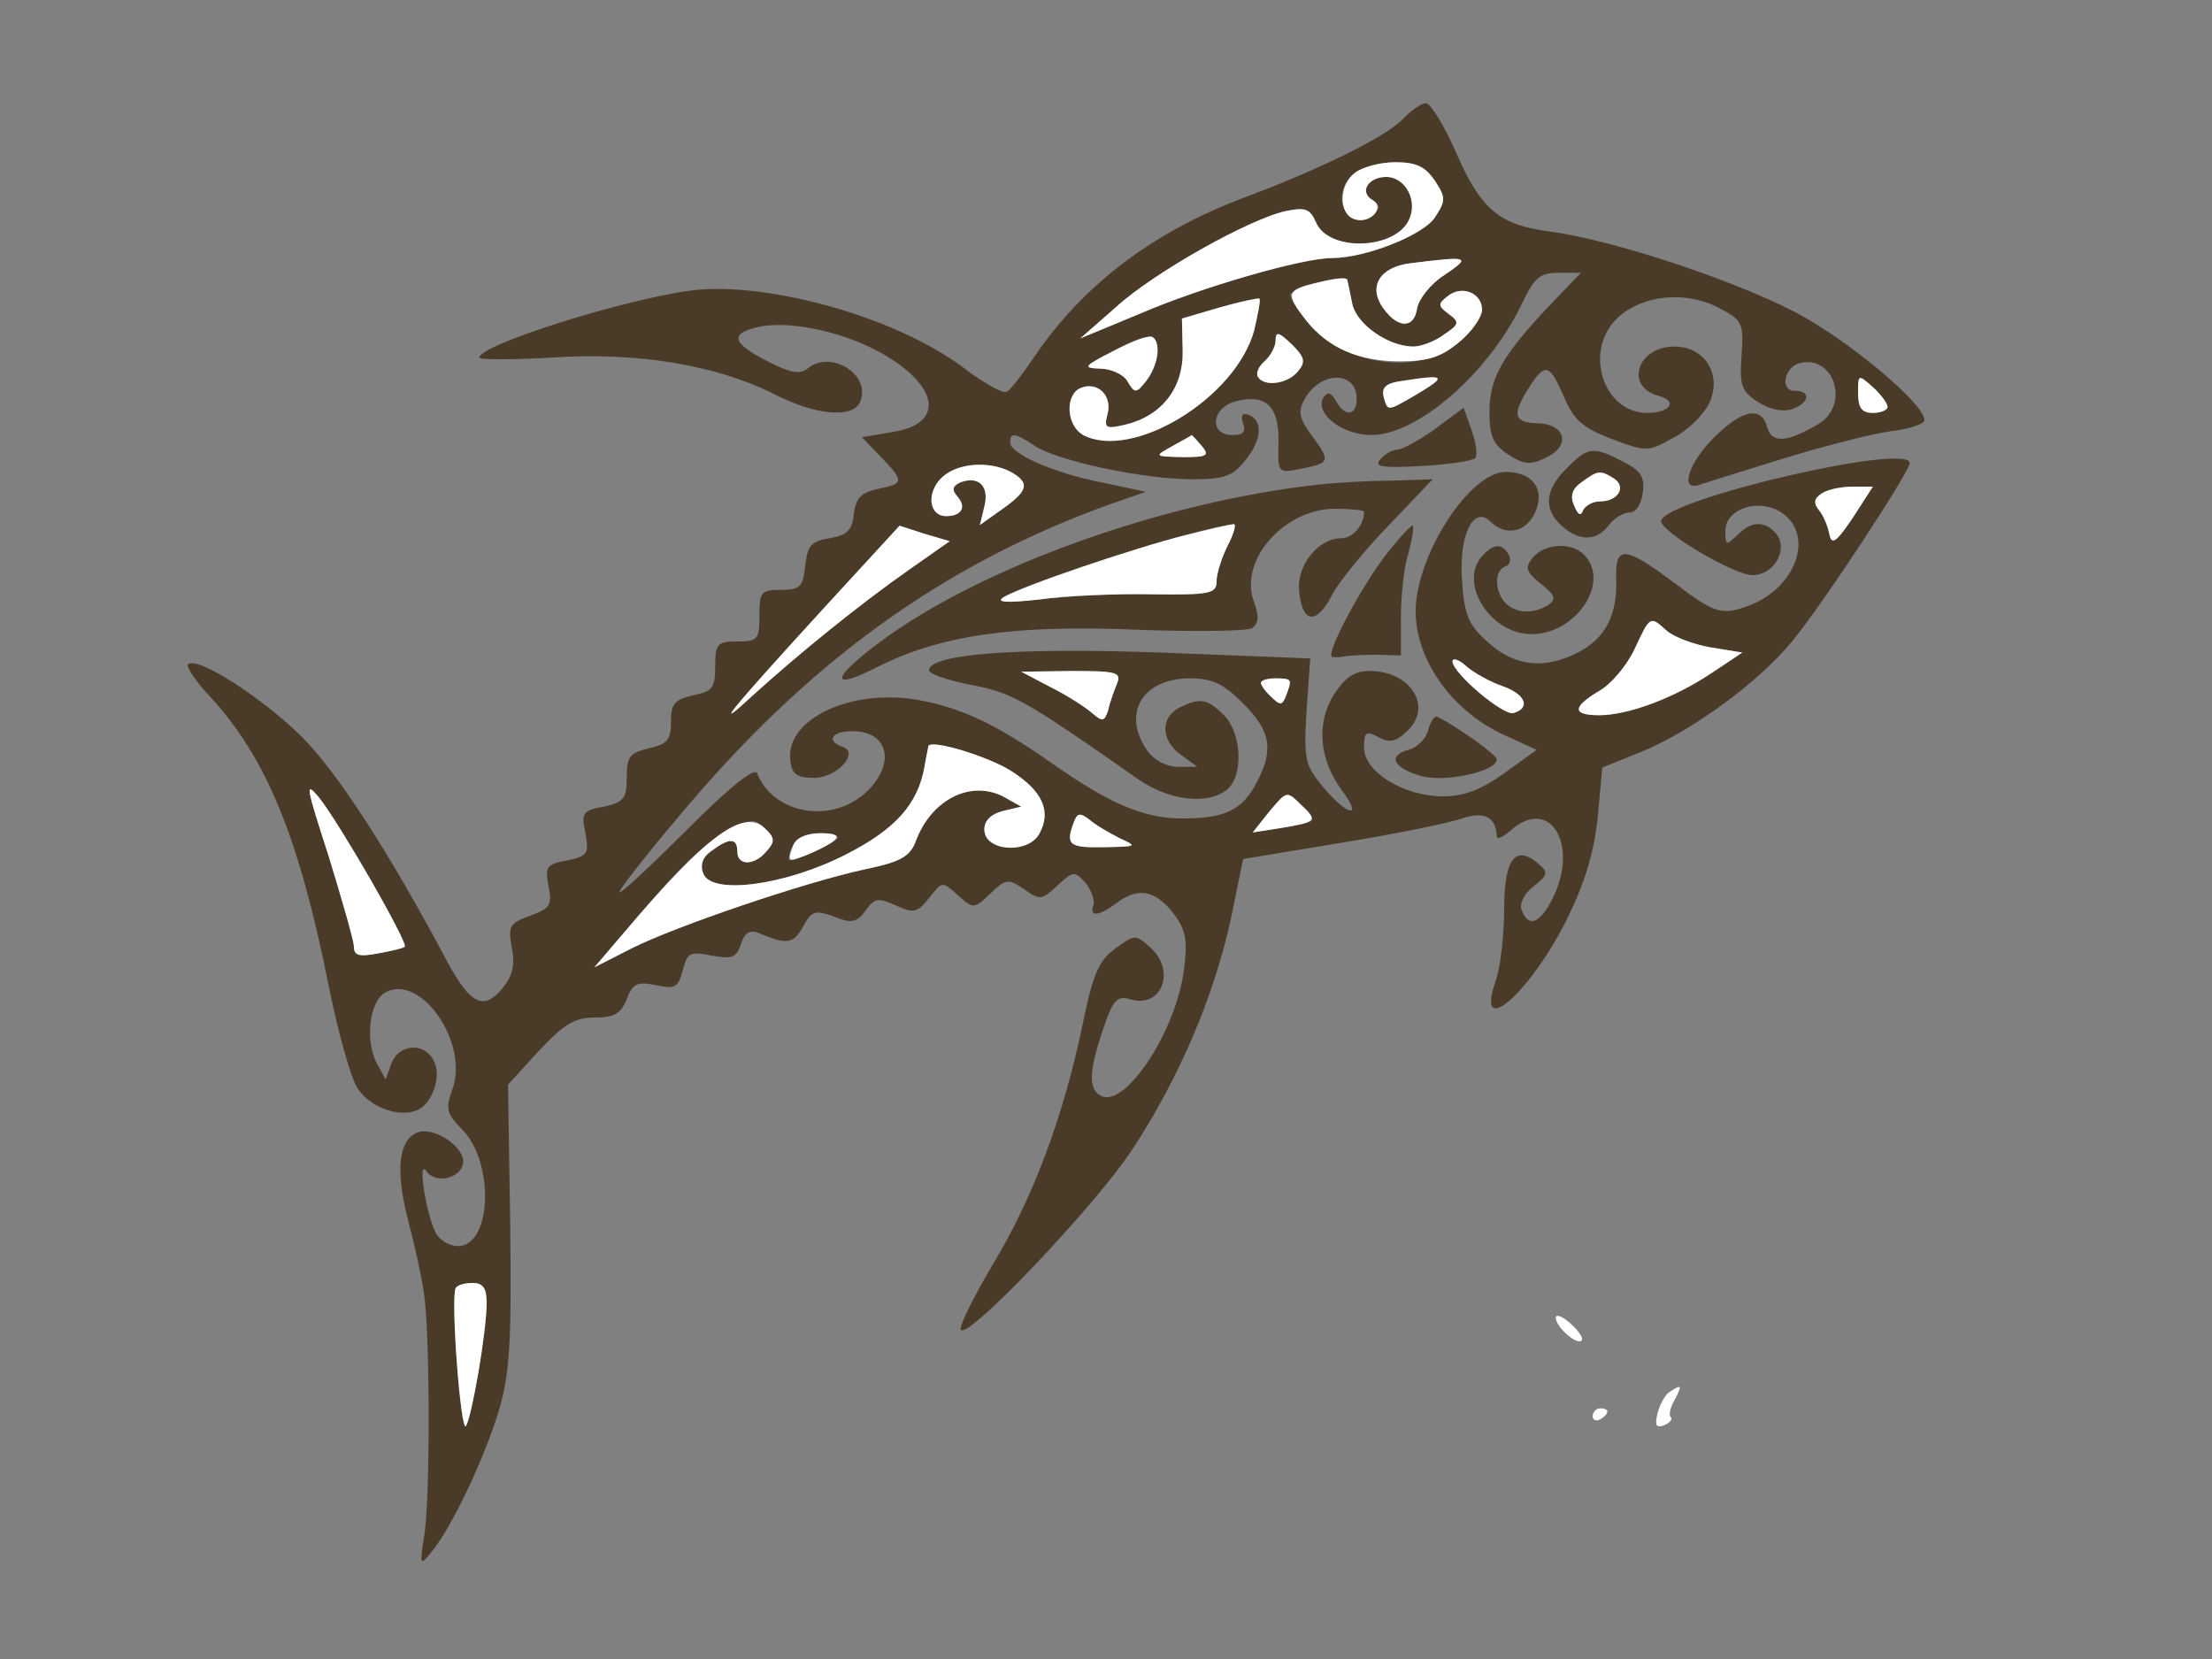 <!--?xml version="1.0" standalone="no"?-->

<svg version="1.0" xmlns="http://www.w3.org/2000/svg" width="300pt" height="225pt" viewBox="0 0 300 225" preserveAspectRatio="xMidYMid meet">
<rect x="0" y="0" width="300" height="225" fill="#808080" stroke="none"/>
<g transform="translate(0,225) scale(0.1,-0.1)" fill="#493B27" stroke="none">
<path class="node" id="node1" d="M1905 2091 c-20 -24 -111 -69 -215 -108 -126 -47 -221 -119 -288
-218 -15 -22 -31 -43 -36 -46 -5 -4 -31 11 -59 32 -91 69 -267 118 -370 105
-95 -13 -287 -74 -287 -91 0 -3 44 -3 98 0 115 8 223 -10 301 -49 58 -30 109
-34 118 -10 14 37 -41 70 -72 44 -10 -8 -23 -6 -54 10 -47 24 -52 37 -15 46
41 10 112 -4 166 -33 82 -45 91 -98 18 -109 l-41 -7 25 -26 c33 -34 32 -37 -3
-44 -23 -5 -30 -12 -33 -34 -2 -22 -9 -29 -33 -33 -25 -4 -30 -10 -33 -38 -3
-28 -7 -32 -33 -32 -27 0 -29 -3 -29 -35 0 -32 -2 -35 -30 -35 -27 0 -30 -3
-30 -34 0 -29 -4 -34 -30 -39 -25 -6 -30 -11 -30 -36 0 -25 -5 -30 -30 -36
-26 -6 -30 -11 -30 -40 0 -28 -4 -33 -31 -39 -29 -5 -31 -9 -25 -36 5 -28 3
-31 -25 -37 -28 -5 -30 -9 -25 -35 5 -26 2 -30 -25 -40 -28 -10 -30 -14 -25
-43 5 -24 1 -39 -13 -56 -25 -30 -43 -21 -74 36 -78 147 -149 257 -197 305
-53 53 -143 111 -155 99 -3 -3 11 -24 31 -45 75 -82 119 -188 159 -387 13 -66
31 -130 40 -143 16 -25 55 -40 80 -30 21 8 35 47 23 68 -13 25 -47 22 -57 -4
l-8 -22 -12 22 c-16 30 -10 82 10 95 48 30 117 -68 92 -132 -9 -25 -7 -32 14
-53 44 -45 40 -158 -6 -158 -11 0 -25 8 -30 18 -13 25 -25 101 -13 84 12 -18
46 -11 50 10 4 21 -39 51 -62 42 -25 -10 -30 -50 -13 -117 9 -34 19 -79 22
-101 8 -51 9 -281 0 -331 -6 -38 -5 -39 10 -20 27 32 71 125 91 190 15 51 18
89 16 252 l-3 192 42 46 c34 36 48 45 76 45 26 0 35 5 43 25 8 21 14 24 39 19
26 -6 31 -3 37 20 6 24 10 26 39 20 28 -5 34 -3 40 16 5 15 12 19 23 15 40
-17 48 -15 61 8 12 22 16 23 42 14 24 -10 31 -8 43 8 12 17 17 18 41 7 24 -11
29 -10 45 10 18 23 18 23 39 4 21 -19 22 -19 44 2 21 20 24 21 46 6 21 -15 24
-15 45 5 22 20 23 20 38 4 8 -10 13 -24 11 -30 -6 -17 7 -16 31 2 29 22 52 18
76 -12 18 -23 21 -36 16 -76 -9 -81 -77 -187 -111 -174 -19 8 -19 32 1 91 13
39 19 46 36 41 43 -14 64 38 28 70 -20 18 -21 18 -48 -2 -22 -16 -30 -35 -44
-104 -26 -124 -67 -234 -121 -323 -26 -44 -46 -84 -44 -89 6 -18 181 166 232
243 64 97 111 208 134 312 l17 83 133 22 c74 12 147 27 164 33 30 10 46 2 47
-24 0 -5 8 -2 18 7 54 49 95 -19 57 -93 -17 -33 -32 -38 -41 -15 -4 9 3 23 16
33 20 16 20 19 6 31 -31 26 -46 6 -46 -62 0 -35 -5 -78 -11 -96 -30 -84 46
-19 97 84 24 49 36 90 41 137 l6 67 52 21 c69 28 161 95 207 152 41 50 158
228 158 240 0 28 -328 -48 -337 -78 -4 -13 98 -74 124 -74 29 0 49 35 32 56
-15 18 -34 18 -53 -2 -15 -14 -16 -14 -16 6 0 30 45 45 76 25 45 -30 21 -101
-43 -126 -38 -14 -46 -12 -103 31 -68 51 -80 51 -78 2 1 -47 -15 -78 -52 -97
-45 -23 -85 -19 -121 13 -27 24 -33 37 -36 83 -5 62 15 104 38 82 21 -21 49
-15 61 12 14 31 -3 55 -40 55 -49 0 -122 -114 -122 -189 0 -68 52 -139 125
-170 l39 -18 -43 -31 c-32 -23 -55 -32 -84 -32 -53 0 -107 33 -107 66 0 22 3
23 20 14 15 -8 24 -6 40 10 33 33 2 80 -52 80 -21 0 -33 -8 -49 -32 -24 -39
-20 -88 11 -130 29 -39 8 -35 -25 4 -25 30 -27 37 -23 104 l5 71 -203 8 c-195
7 -314 -2 -314 -24 0 -5 26 -14 58 -20 55 -11 69 -18 226 -128 42 -29 94 -35
120 -14 23 19 20 77 -4 101 -23 23 -33 24 -61 10 -26 -14 -24 -45 3 -64 l22
-16 -26 0 c-16 0 -33 9 -42 22 -35 50 -7 98 58 98 30 0 45 -7 72 -34 37 -37
42 -62 19 -106 -20 -39 -43 -50 -102 -50 -53 0 -100 21 -178 76 -73 51 -119
73 -176 84 -93 18 -185 -25 -177 -82 2 -18 9 -23 32 -23 31 0 62 34 39 42 -26
9 -12 24 20 21 44 -4 50 -47 11 -83 -47 -43 -125 -29 -147 26 -3 9 -35 -16
-96 -77 -50 -50 -91 -88 -91 -84 0 4 36 50 80 102 175 210 358 342 585 424
l49 17 -61 13 c-66 13 -123 39 -123 54 0 14 7 13 34 -5 30 -20 147 -45 213
-45 44 0 55 4 73 27 22 28 23 54 2 61 -7 2 -10 -2 -6 -12 4 -12 0 -16 -15 -16
-32 0 -28 38 6 46 40 10 58 -7 57 -56 -1 -41 -1 -42 29 -36 41 8 42 10 17 44
-18 24 -20 34 -11 50 21 39 71 40 71 1 0 -23 -16 -25 -28 -3 -7 12 -11 13 -17
5 -13 -21 25 -51 65 -51 62 0 158 83 203 176 18 38 25 44 51 44 l30 0 -45 -47
c-62 -66 -79 -96 -79 -142 0 -32 5 -44 25 -57 21 -14 31 -15 51 -5 35 16 28
46 -11 47 -33 1 -35 12 -9 52 20 30 26 28 45 -16 13 -31 25 -42 64 -57 48 -18
50 -18 84 1 20 10 42 32 49 47 18 38 -5 77 -47 77 -51 0 -68 -55 -21 -67 26
-7 15 -23 -16 -23 -60 0 -87 85 -40 129 33 31 92 37 136 14 33 -17 35 -20 32
-65 -3 -41 0 -49 22 -63 15 -10 33 -14 46 -10 24 8 27 25 4 25 -21 0 -14 34 9
38 45 9 65 -56 25 -82 -43 -26 -65 -28 -71 -6 -8 30 -34 25 -73 -14 -33 -33
-46 -71 -21 -64 6 2 57 18 112 35 55 17 121 34 148 38 26 3 47 10 47 15 0 23
-105 110 -176 147 -87 45 -249 98 -332 109 -69 9 -94 30 -128 109 -16 36 -34
65 -40 65 -6 0 -19 -9 -29 -19z m41 -86 c15 -23 15 -27 0 -50 -16 -24 -94 -55
-140 -55 -40 0 -178 -40 -259 -75 l-82 -34 48 42 c51 47 183 121 232 131 25 5
32 3 40 -16 17 -39 104 -37 125 2 14 26 -3 60 -30 60 -24 0 -37 -20 -19 -31
11 -6 11 -11 2 -20 -17 -17 -43 -3 -43 22 0 30 28 48 72 49 29 0 41 -6 54 -25z
m13 -128 c-19 -12 -35 -33 -37 -45 -4 -28 -26 -28 -46 0 -21 29 -5 56 37 61
80 10 83 9 46 -16z m-125 -39 c6 -28 49 -58 83 -58 10 0 29 7 41 16 21 14 22
17 7 28 -15 11 -15 14 -2 24 19 16 47 5 47 -18 0 -10 -14 -30 -31 -44 -55 -47
-159 -32 -208 30 -12 15 -21 30 -21 34 0 9 74 29 77 21 1 -3 4 -18 7 -33z
m-133 -36 c-25 -92 -165 -177 -232 -142 -23 13 -25 55 -3 64 23 9 43 -11 36
-36 -5 -19 -2 -20 24 -14 50 12 79 50 78 100 l-1 44 51 15 c28 8 52 13 54 12
2 -2 -2 -21 -7 -43z m-131 -31 c0 -9 -7 -26 -15 -37 -14 -18 -16 -18 -26 -1
-5 9 -22 17 -37 17 -24 1 -23 3 18 24 48 26 60 25 60 -3z m190 -25 c-14 -17
-46 -21 -54 -7 -3 5 1 14 9 21 8 7 15 20 15 28 0 13 4 12 22 -5 18 -18 19 -24
8 -37z m190 -10 c0 -2 -15 -13 -34 -24 -33 -19 -34 -20 -39 -2 -4 14 2 20 22
23 44 7 51 7 51 3z m610 -38 c0 -4 -9 -8 -20 -8 -15 0 -20 7 -20 27 0 25 0 26
20 8 11 -10 20 -22 20 -27z m-930 -53 c11 -13 7 -15 -26 -15 -39 1 -39 1 -14
15 14 8 26 14 26 15 1 0 7 -7 14 -15z m-259 -35 c26 -15 24 -25 -11 -50 l-31
-22 6 25 c7 27 -7 42 -32 33 -11 -5 -13 -10 -4 -20 12 -14 5 -26 -16 -26 -22
0 -27 29 -8 50 20 22 65 26 96 10z m1142 -62 c-23 -34 -29 -38 -32 -22 -2 10
-8 25 -14 32 -14 17 7 32 46 32 l27 0 -27 -42z m-1282 -72 c-64 -45 -146 -111
-211 -170 -56 -52 -31 -21 98 120 l102 111 34 -11 34 -10 -57 -40z m1029 -81
c10 -9 37 -19 60 -23 l43 -7 -42 -28 c-51 -34 -113 -57 -152 -57 -37 0 -37 11
0 33 16 9 38 35 48 57 21 45 21 45 43 25z m-221 -76 c30 -11 37 -29 14 -36
-13 -5 -83 54 -83 70 0 5 8 3 18 -6 10 -9 33 -22 51 -28z m-524 4 c-4 -10 -10
-26 -12 -36 -5 -16 -8 -16 -22 -4 -9 8 -34 24 -56 35 l-40 21 69 1 c61 0 67
-2 61 -17z m235 3 c0 -2 -3 -11 -6 -20 -5 -13 -8 -13 -20 -1 -19 19 -18 25 6
25 11 0 20 -2 20 -4z m-378 -122 c42 -27 54 -54 38 -84 -15 -29 -75 -25 -75 5
0 12 9 21 25 25 l25 6 -23 13 c-45 24 -99 -3 -120 -60 -8 -21 -21 -28 -69 -38
-83 -18 -256 -77 -316 -107 l-51 -26 41 48 c75 89 108 121 142 138 30 16 35
16 49 2 13 -12 13 -18 2 -30 -16 -20 -40 -21 -40 -1 0 19 -11 19 -35 1 -12 -8
-16 -19 -11 -31 11 -29 111 -16 193 26 67 34 98 68 107 120 2 13 5 25 5 27 3
10 82 -14 113 -34z m-868 -149 c27 -47 47 -87 45 -89 -2 -2 -19 -6 -36 -9 -26
-5 -33 -3 -33 9 0 8 -16 63 -34 122 -31 96 -33 104 -13 80 12 -15 44 -66 71
-113z m1275 82 c-2 -2 -21 -7 -42 -10 l-38 -6 23 29 c23 27 23 28 42 9 11 -10
18 -20 15 -22z m-260 -24 c24 -11 23 -11 -21 -12 -48 -1 -53 3 -42 33 5 14 9
14 22 4 8 -7 27 -18 41 -25z m-384 -1 c-13 -11 -65 -33 -65 -28 0 22 17 36 43
36 17 0 27 -4 22 -8z m-475 -629 c0 -39 -20 -154 -28 -167 -7 -11 -21 172 -14
187 2 4 12 7 23 7 14 0 19 -7 19 -27z"></path>
<path class="node" id="node2" d="M1946 1668 c-21 -15 -45 -28 -51 -28 -7 0 -17 -6 -23 -13 -9 -10 2
-12 56 -9 37 2 70 7 73 11 3 3 1 20 -5 37 l-11 31 -39 -29z"></path>
<path class="node" id="node3" d="M2125 1615 c-30 -29 -32 -56 -7 -78 24 -22 48 -21 64 1 7 9 20 17 28
17 9 0 16 11 18 27 3 21 -3 30 -27 42 -40 21 -48 20 -76 -9z m64 -14 c17 -11
6 -31 -19 -31 -10 0 -20 -6 -23 -12 -3 -9 -7 -6 -12 6 -6 13 -3 23 10 32 22
16 25 17 44 5z"></path>
<path class="node" id="node4" d="M1790 1593 c-212 -23 -460 -112 -597 -214 -67 -50 -68 -67 -2 -33 84
42 183 57 349 50 80 -3 151 -2 158 2 9 7 10 15 3 35 -22 56 40 127 110 127 21
0 39 -2 39 -4 0 -18 -15 -36 -31 -36 -31 0 -61 -37 -57 -72 4 -43 23 -46 44
-6 9 18 44 61 77 95 l60 63 -59 -2 c-32 0 -75 -3 -94 -5z m-125 -83 c-8 -16
-15 -38 -15 -48 0 -17 -8 -19 -87 -18 -49 1 -117 -2 -153 -7 -45 -5 -60 -4
-49 3 37 22 261 94 312 99 4 1 1 -12 -8 -29z"></path>
<path class="node" id="node5" d="M1883 1502 c-35 -44 -87 -141 -76 -143 5 -1 13 0 18 1 6 1 25 2 43 2
l32 -1 0 52 c0 29 4 68 10 86 5 19 8 36 6 38 -1 2 -16 -14 -33 -35z"></path>
<path class="node" id="node6" d="M2012 1498 c-36 -36 8 -108 65 -108 61 0 108 71 71 108 -17 17 -53
15 -69 -4 -11 -14 -10 -19 11 -36 20 -16 21 -21 9 -29 -20 -12 -43 -11 -57 3
-15 15 -16 45 0 50 6 2 8 10 4 16 -9 15 -19 15 -34 0z"></path>
<path class="node" id="node7" d="M1937 1260 c-3 -12 -15 -24 -27 -27 -29 -8 -20 -25 19 -36 33 -8 101
7 101 23 0 6 -51 43 -81 58 -4 1 -9 -7 -12 -18z"></path>

</g>
<g transform="translate(0,225) scale(0.1,-0.1)" fill="#FFFFFF" stroke="none">

<path class="node" id="node10" d="M1838 2016 c-22 -16 -23 -55 -2 -63 21 -8 44 15 25 26 -18 11 -5 31
19 31 27 0 44 -34 30 -60 -21 -39 -108 -41 -125 -2 -8 19 -15 21 -40 16 -49
-10 -181 -84 -232 -131 l-48 -42 82 34 c81 35 219 75 259 75 46 0 124 31 140
55 15 23 15 27 0 50 -13 19 -25 25 -54 25 -20 0 -45 -7 -54 -14z"></path>
<path class="node" id="node11" d="M1913 1893 c-42 -5 -58 -32 -37 -61 20 -28 42 -28 46 0 2 12 18 33
37 45 37 25 34 26 -46 16z"></path>
<path class="node" id="node12" d="M1788 1867 c-44 -10 -45 -15 -17 -51 30 -38 71 -56 128 -56 39 0 56
6 80 26 17 14 31 34 31 44 0 23 -28 34 -47 18 -13 -10 -13 -13 2 -24 15 -11
14 -14 -7 -28 -12 -9 -31 -16 -41 -16 -34 0 -77 30 -83 58 -3 15 -6 30 -7 33
-1 3 -19 1 -39 -4z"></path>
<path class="node" id="node13" d="M1654 1833 l-51 -15 1 -44 c1 -50 -28 -88 -78 -100 -26 -6 -29 -5
-24 14 7 25 -13 45 -36 36 -22 -9 -20 -51 3 -64 67 -35 207 50 232 142 5 22 9
41 7 43 -2 1 -26 -4 -54 -12z"></path>
<path class="node" id="node14" d="M1510 1774 c-41 -21 -42 -23 -18 -24 15 0 32 -8 37 -17 10 -17 12
-17 26 1 16 21 20 52 8 59 -5 3 -28 -6 -53 -19z"></path>
<path class="node" id="node15" d="M1730 1788 c0 -8 -7 -21 -15 -28 -8 -7 -12 -16 -9 -21 8 -14 40 -10
54 7 11 13 10 19 -8 37 -18 17 -22 18 -22 5z"></path>
<path class="node" id="node16" d="M1899 1733 c-20 -3 -26 -9 -22 -23 5 -18 6 -17 39 2 48 28 47 31 -17
21z"></path>
<path class="node" id="node17" d="M2520 1717 c0 -20 5 -27 20 -27 11 0 20 4 20 8 0 5 -9 17 -20 27 -20
18 -20 17 -20 -8z"></path>
<path class="node" id="node18" d="M1590 1645 c-25 -14 -25 -14 14 -15 33 0 37 2 26 15 -7 8 -13 15 -14
15 0 -1 -12 -7 -26 -15z"></path>
<path class="node" id="node19" d="M1275 1600 c-19 -21 -14 -50 8 -50 21 0 28 12 16 26 -9 10 -7 15 4
20 25 9 39 -6 32 -33 l-6 -25 31 22 c35 25 37 35 11 50 -31 16 -76 12 -96 -10z"></path>
<path class="node" id="node20" d="M2471 1581 c-11 -7 -12 -13 -4 -23 6 -7 12 -22 14 -32 3 -16 9 -12
32 22 l27 42 -27 0 c-16 0 -34 -4 -42 -9z"></path>
<path class="node" id="node21" d="M1118 1426 c-129 -141 -154 -172 -98 -120 65 59 147 125 211 170 l57
40 -34 10 -34 11 -102 -111z"></path>
<path class="node" id="node22" d="M2217 1370 c-10 -22 -32 -48 -48 -57 -37 -22 -37 -33 0 -33 39 0 101
23 152 57 l42 28 -43 7 c-23 4 -50 14 -60 23 -22 20 -22 20 -43 -25z"></path>
<path class="node" id="node23" d="M1970 1353 c0 -16 70 -75 83 -70 23 7 16 25 -14 36 -18 6 -41 19 -51
28 -10 9 -18 11 -18 6z"></path>
<path class="node" id="node24" d="M1425 1318 c22 -11 47 -27 56 -35 14 -12 17 -12 22 4 2 10 8 26 12
36 6 15 0 17 -61 17 l-69 -1 40 -21z"></path>
<path class="node" id="node25" d="M1710 1324 c0 -3 6 -12 14 -19 12 -12 15 -12 20 1 9 23 8 24 -14 24
-11 0 -20 -3 -20 -6z"></path>
<path class="node" id="node26" d="M1259 1238 c0 -2 -3 -14 -5 -27 -9 -52 -40 -86 -107 -120 -82 -42
-182 -55 -193 -26 -5 12 -1 23 11 31 24 18 35 18 35 -1 0 -20 24 -19 40 1 11
12 11 18 -2 30 -29 29 -80 -9 -191 -140 l-41 -48 51 26 c60 30 233 89 316 107
48 10 61 17 69 38 21 57 75 84 120 60 l23 -13 -25 -6 c-16 -4 -25 -13 -25 -25
0 -30 60 -34 75 -5 16 30 4 57 -38 84 -31 20 -110 44 -113 34z"></path>
<path class="node" id="node27" d="M446 1088 c18 -59 34 -114 34 -122 0 -12 7 -14 33 -9 17 3 34 7 36 9
5 5 -89 168 -116 202 -20 24 -18 16 13 -80z"></path>
<path class="node" id="node28" d="M1722 1150 l-23 -29 38 6 c49 8 51 10 27 32 -19 19 -19 18 -42 -9z"></path>
<path class="node" id="node29" d="M1456 1134 c-11 -30 -6 -34 42 -33 44 1 45 1 21 12 -14 7 -33 18 -41
25 -13 10 -17 10 -22 -4z"></path>
<path class="node" id="node30" d="M1076 1104 c-9 -24 -8 -24 22 -12 43 19 48 28 15 28 -19 0 -33 -6
-37 -16z"></path>
<path class="node" id="node31" d="M618 503 c-7 -15 7 -198 14 -187 8 13 28 128 28 167 0 20 -5 27 -19
27 -11 0 -21 -3 -23 -7z"></path>
<path class="node" id="node32" d="M2145 1596 c-13 -9 -16 -19 -10 -32 5 -12 9 -15 12 -6 3 6 13 12 23
12 25 0 36 20 19 31 -19 12 -22 11 -44 -5z"></path>
<path class="node" id="node33" d="M1607 1524 c-65 -16 -221 -69 -246 -84 -11 -7 4 -8 49 -3 36 5 104 8
153 7 79 -1 87 1 87 18 0 10 7 32 15 48 9 17 12 30 8 29 -5 0 -34 -7 -66 -15z"></path>
<path class="node" id="node34" d="M2110 463 c0 -13 29 -38 35 -31 3 3 -4 13 -15 23 -11 10 -20 13 -20
8z"></path>
<path class="node" id="node35" d="M2264 362 c-6 -4 -13 -17 -16 -29 -4 -16 -2 -20 9 -16 7 3 12 8 9 11
-3 2 -1 13 5 23 11 21 10 22 -7 11z"></path>
<path class="node" id="node36" d="M2160 329 c0 -5 5 -7 10 -4 6 3 10 8 10 11 0 2 -4 4 -10 4 -5 0 -10
-5 -10 -11z"></path>
</g>
</svg>